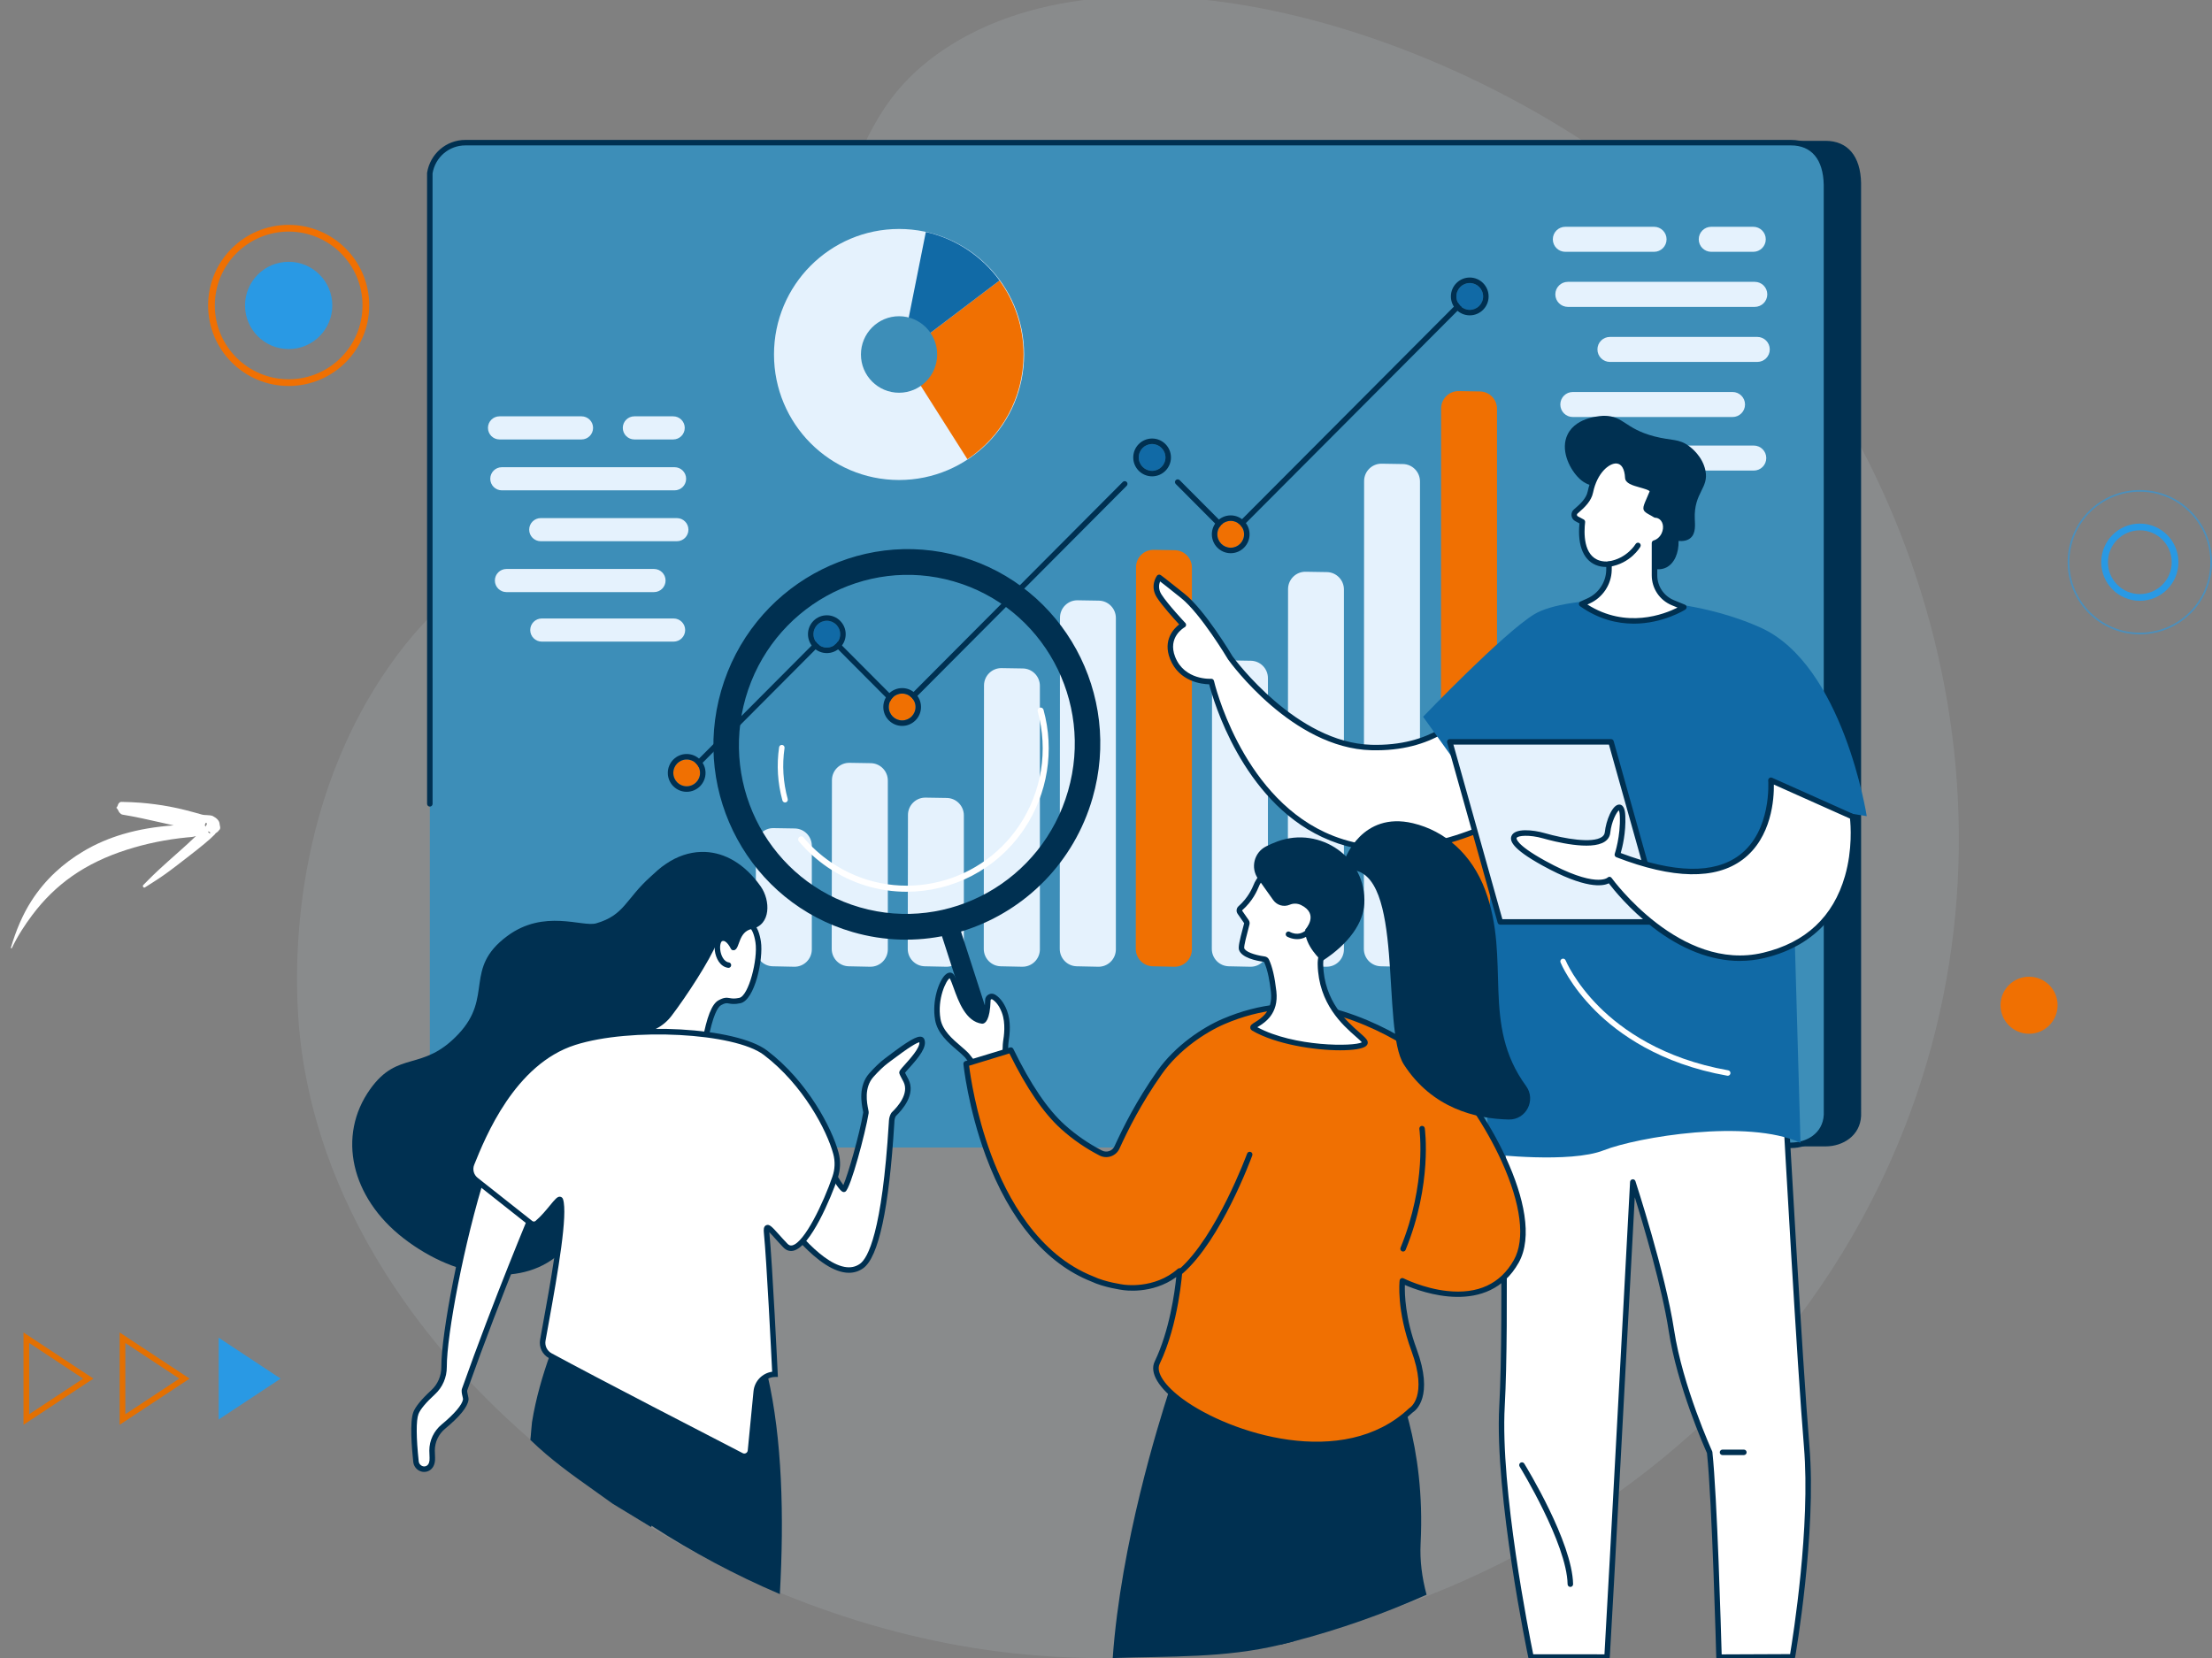 <svg xmlns="http://www.w3.org/2000/svg" width="659" height="494" viewBox="0 0 659 494" fill="none"><rect x="0" y="0" width="659" height="494" fill="#808080" stroke="none"/><g clip-path="url(#clip0_4130_2475)"><path d="M7 424.493V397L27.821 410.746L7 424.493ZM8.683 400.121V421.363L24.768 410.746L8.683 400.121Z" fill="#E37002"></path><path d="M83.606 410.746L65.149 398.556V422.928L83.606 410.746Z" fill="#2999E4"></path><path d="M35.654 424.493V397L56.475 410.746L35.654 424.493ZM37.336 400.121V421.363L53.421 410.746L37.336 400.121Z" fill="#E37002"></path><path d="M648 167.5C648 173.299 643.299 178 637.5 178C631.701 178 627 173.299 627 167.5C627 161.701 631.701 157 637.5 157C643.299 157 648 161.701 648 167.5Z" stroke="#2999E4" stroke-width="2"></path><path d="M658.75 167.5C658.75 179.236 649.236 188.75 637.5 188.75C625.764 188.75 616.25 179.236 616.25 167.5C616.25 155.764 625.764 146.25 637.5 146.25C649.236 146.25 658.75 155.764 658.75 167.5Z" stroke="#2999E4" stroke-opacity="0.6" stroke-width="0.5"></path><path d="M604.5 308C609.194 308 613 304.194 613 299.5C613 294.806 609.194 291 604.5 291C599.806 291 596 294.806 596 299.5C596 304.194 599.806 308 604.5 308Z" fill="#F07002"></path><path d="M109 91C109 103.703 98.703 114 86 114C73.297 114 63 103.703 63 91C63 78.297 73.297 68 86 68C98.703 68 109 78.297 109 91Z" stroke="#F07002" stroke-width="2"></path><path d="M86 104C93.18 104 99 98.18 99 91C99 83.82 93.18 78 86 78C78.82 78 73 83.82 73 91C73 98.18 78.82 104 86 104Z" fill="#2999E4"></path><path fill-rule="evenodd" clip-rule="evenodd" d="M3.329 282.534C3.26 282.491 3.226 282.391 3.253 282.319C4.8 277.093 6.78 272.446 9.346 268.441C13.471 262.011 18.855 257.179 24.924 253.581C28.583 251.412 32.528 249.738 36.656 248.518C41.483 247.087 46.573 246.284 51.752 245.915C50.563 245.647 49.374 245.378 48.181 245.115C44.262 244.242 40.368 243.337 36.506 242.715C36.352 242.651 36.197 242.646 36.061 242.536C35.214 241.861 35.515 241.782 34.863 240.866C34.776 240.86 34.694 240.766 34.684 240.667C34.674 240.567 34.739 240.49 34.827 240.496C35.335 239.684 35.002 239.547 35.743 239.008C35.872 238.912 36.046 238.948 36.205 238.915C38.095 238.958 39.983 239.015 41.9 239.17C44.758 239.409 47.635 239.78 50.523 240.317C53.741 240.916 56.957 241.779 60.136 242.69C61.007 242.949 62.655 242.755 63.4 243.138C64.489 243.7 65.373 244.495 65.43 245.515C65.459 246.064 65.833 246.7 65.385 247.238C65.069 247.439 65.104 247.766 64.379 248.158C64.215 248.245 64.115 248.481 63.941 248.661C62.646 250.028 59.675 252.455 56.332 255.033C53.743 257.032 50.993 259.204 48.582 260.883C46.092 262.612 44.008 263.838 43.169 264.397C43.023 264.515 42.794 264.463 42.658 264.262C42.524 264.071 42.538 263.814 42.684 263.696C43.411 262.971 45.114 261.187 47.358 259.101C50.749 255.948 55.293 252.117 58.394 249.076C58.124 249.169 57.844 249.254 57.55 249.313C57.009 249.423 56.432 249.423 55.878 249.482C49.62 250.09 43.514 251.329 37.695 253.197C31.857 255.069 26.336 257.609 21.355 261.125C16.983 264.213 13.06 268.018 9.598 272.647C7.38 275.614 5.287 278.798 3.515 282.496C3.477 282.56 3.403 282.58 3.329 282.534ZM61.651 245.448C61.688 245.308 61.469 245.197 61.423 245.146C61.324 245.19 61.133 245.266 61.181 245.36C61.264 245.588 60.953 245.601 61.023 245.778C61.098 245.959 61.144 246.135 61.184 246.306C61.422 246.006 61.591 245.721 61.651 245.448ZM62.608 248.169C62.589 247.821 62.297 247.73 61.904 247.741C62.216 248.122 62.624 248.566 62.608 248.169Z" fill="white"></path><path d="M565.349 341.05C540.165 401.262 492.508 445.631 436.808 470.646C423.261 476.731 409.242 481.67 394.949 485.414C393.593 485.773 392.238 486.113 390.883 486.447C373.353 490.747 355.459 493.255 337.565 493.876H337.559C321.666 494.431 305.778 493.494 290.165 491.01C269.471 487.713 248.854 481.622 229.139 473.19C214.589 466.974 200.534 459.479 187.297 450.892C183.237 448.259 179.249 445.518 175.356 442.681C165.606 435.593 156.406 427.884 147.903 419.649C141.139 413.104 134.81 406.218 128.995 399.035C126.063 395.416 123.263 391.719 120.606 387.951C112.486 376.468 105.679 364.333 100.455 351.703C96.013 340.966 92.711 329.865 90.723 318.495C90.132 315.139 89.66 311.765 89.308 308.367C88.275 298.484 83.725 245.038 115.626 198.961C141.987 160.874 167.314 165.293 208.368 123.975C260.157 71.849 245.332 39.184 280.767 15.053C335.29 -22.085 437.059 9.863 497.099 60.939C570.633 123.498 608.57 237.717 565.349 341.05Z" fill="#E5F2FD" fill-opacity="0.1"></path><path d="M543.86 341.556H148.972C142.351 341.556 137.306 335.584 138.37 328.995L138.359 51.049C139.204 45.808 143.693 41.958 148.961 41.958H543.849C550.47 41.958 554.299 46.534 554.452 54.518L554.462 332.464C554.184 338.316 549.129 341.556 543.86 341.556Z" fill="#003051"></path><path d="M533.552 341.894H138.664C132.043 341.894 126.999 335.9 128.062 329.301L128.051 51.627C128.897 46.37 133.385 42.509 138.653 42.509H533.541C540.162 42.509 543.991 47.101 544.144 55.102L544.155 332.775C543.876 338.643 538.821 341.894 533.552 341.894Z" fill="#3D8EB8"></path><path d="M533.552 342.052H524.826C524.373 342.052 524.008 341.686 524.008 341.234C524.008 340.781 524.373 340.416 524.826 340.416H533.552C538.074 340.416 543.064 337.814 543.342 332.093L543.326 55.069C543.178 47.499 539.704 43.321 533.541 43.321H138.648C133.778 43.321 129.671 46.828 128.864 51.671L128.875 239.503C128.875 239.955 128.509 240.321 128.057 240.321C127.604 240.321 127.239 239.955 127.239 239.503L127.228 51.606C127.228 51.562 127.228 51.518 127.239 51.475C128.149 45.803 132.949 41.685 138.648 41.685H533.536C540.631 41.685 544.793 46.561 544.956 55.058L544.973 332.137C544.662 338.66 538.99 342.057 533.552 342.057V342.052Z" fill="#003051"></path><path d="M267.845 143.013C288.421 143.013 305.1 126.269 305.1 105.615C305.1 84.962 288.421 68.218 267.845 68.218C247.269 68.218 230.589 84.962 230.589 105.615C230.589 126.269 247.269 143.013 267.845 143.013Z" fill="#E5F2FD"></path><path d="M268.499 105.763L288.21 136.828C298.278 130.141 304.926 118.672 304.937 105.648C304.942 97.391 302.281 89.755 297.77 83.565L268.499 105.768V105.763Z" fill="#F07002"></path><path d="M275.824 69.118L268.505 105.757L297.776 83.565C292.535 76.366 284.79 71.125 275.824 69.118Z" fill="#116AA6"></path><path d="M267.845 117.014C274.116 117.014 279.2 111.911 279.2 105.615C279.2 99.32 274.116 94.217 267.845 94.217C261.574 94.217 256.49 99.32 256.49 105.615C256.49 111.911 261.574 117.014 267.845 117.014Z" fill="#3D8EB8"></path><path d="M366.527 160.171C366.309 160.171 366.102 160.083 365.949 159.931L350.286 144.207C349.964 143.885 349.969 143.367 350.286 143.051C350.607 142.729 351.126 142.734 351.442 143.051L366.527 158.196L436.359 88.136C436.675 87.814 437.199 87.814 437.515 88.136C437.837 88.452 437.837 88.97 437.515 89.292L367.1 159.931C366.947 160.083 366.74 160.171 366.522 160.171H366.527Z" fill="#003051"></path><path d="M205.469 230.787C205.262 230.787 205.049 230.705 204.891 230.547C204.569 230.231 204.569 229.713 204.891 229.391L245.751 188.372C246.057 188.062 246.602 188.062 246.907 188.372L268.401 209.948L334.502 143.591C334.818 143.269 335.337 143.269 335.658 143.591C335.98 143.907 335.98 144.425 335.658 144.747L268.979 211.682C268.674 211.993 268.128 211.993 267.823 211.682L246.329 190.107L206.047 230.547C205.889 230.705 205.676 230.787 205.469 230.787Z" fill="#003051"></path><path d="M242.348 188.951C242.348 186.742 244.131 184.953 246.329 184.953C248.527 184.953 250.311 186.742 250.311 188.951C250.311 191.159 248.527 192.948 246.329 192.948C244.131 192.948 242.348 191.159 242.348 188.951Z" fill="#116AA6"></path><path d="M246.329 184.953C248.527 184.953 250.311 186.742 250.311 188.951C250.311 191.159 248.527 192.948 246.329 192.948C244.131 192.948 242.348 191.159 242.348 188.951C242.348 186.742 244.131 184.953 246.329 184.953ZM246.329 183.317C243.231 183.317 240.712 185.842 240.712 188.951C240.712 192.059 243.231 194.584 246.329 194.584C249.427 194.584 251.947 192.059 251.947 188.951C251.947 185.842 249.427 183.317 246.329 183.317Z" fill="#003051"></path><path d="M366.653 163.187C368.851 163.187 370.634 161.397 370.634 159.189C370.634 156.981 368.851 155.191 366.653 155.191C364.454 155.191 362.671 156.981 362.671 159.189C362.671 161.397 364.454 163.187 366.653 163.187Z" fill="#F07002"></path><path d="M366.653 155.191C368.851 155.191 370.634 156.98 370.634 159.189C370.634 161.398 368.851 163.187 366.653 163.187C364.455 163.187 362.671 161.398 362.671 159.189C362.671 156.98 364.455 155.191 366.653 155.191ZM366.653 153.555C363.555 153.555 361.035 156.08 361.035 159.189C361.035 162.298 363.555 164.823 366.653 164.823C369.75 164.823 372.27 162.298 372.27 159.189C372.27 156.08 369.75 153.555 366.653 153.555Z" fill="#003051"></path><path d="M437.869 92.319C440.068 92.319 441.851 90.529 441.851 88.321C441.851 86.113 440.068 84.323 437.869 84.323C435.671 84.323 433.888 86.113 433.888 88.321C433.888 90.529 435.671 92.319 437.869 92.319Z" fill="#116AA6"></path><path d="M437.869 84.323C440.067 84.323 441.851 86.112 441.851 88.321C441.851 90.53 440.067 92.319 437.869 92.319C435.672 92.319 433.888 90.53 433.888 88.321C433.888 86.112 435.672 84.323 437.869 84.323ZM437.869 82.687C434.772 82.687 432.252 85.212 432.252 88.321C432.252 91.43 434.772 93.955 437.869 93.955C440.967 93.955 443.487 91.43 443.487 88.321C443.487 85.212 440.967 82.687 437.869 82.687Z" fill="#003051"></path><path d="M264.791 210.646C264.791 208.437 266.574 206.648 268.772 206.648C270.97 206.648 272.753 208.437 272.753 210.646C272.753 212.855 270.97 214.644 268.772 214.644C266.574 214.644 264.791 212.855 264.791 210.646Z" fill="#F07002"></path><path d="M268.772 206.648C270.97 206.648 272.753 208.437 272.753 210.646C272.753 212.855 270.97 214.644 268.772 214.644C266.574 214.644 264.791 212.855 264.791 210.646C264.791 208.437 266.574 206.648 268.772 206.648ZM268.772 205.012C265.674 205.012 263.154 207.537 263.154 210.646C263.154 213.755 265.674 216.28 268.772 216.28C271.87 216.28 274.389 213.755 274.389 210.646C274.389 207.537 271.87 205.012 268.772 205.012Z" fill="#003051"></path><path d="M343.234 140.286C345.432 140.286 347.215 138.496 347.215 136.288C347.215 134.08 345.432 132.29 343.234 132.29C341.035 132.29 339.252 134.08 339.252 136.288C339.252 138.496 341.035 140.286 343.234 140.286Z" fill="#116AA6"></path><path d="M343.234 132.29C345.432 132.29 347.215 134.079 347.215 136.288C347.215 138.497 345.432 140.286 343.234 140.286C341.036 140.286 339.252 138.497 339.252 136.288C339.252 134.079 341.036 132.29 343.234 132.29ZM343.234 130.654C340.136 130.654 337.616 133.179 337.616 136.288C337.616 139.397 340.136 141.922 343.234 141.922C346.332 141.922 348.851 139.397 348.851 136.288C348.851 133.179 346.332 130.654 343.234 130.654Z" fill="#003051"></path><path d="M204.574 234.278C206.773 234.278 208.556 232.488 208.556 230.28C208.556 228.072 206.773 226.282 204.574 226.282C202.376 226.282 200.593 228.072 200.593 230.28C200.593 232.488 202.376 234.278 204.574 234.278Z" fill="#F07002"></path><path d="M204.574 226.282C206.772 226.282 208.556 228.071 208.556 230.28C208.556 232.489 206.772 234.278 204.574 234.278C202.376 234.278 200.593 232.489 200.593 230.28C200.593 228.071 202.376 226.282 204.574 226.282ZM204.574 224.646C201.477 224.646 198.957 227.171 198.957 230.28C198.957 233.389 201.477 235.914 204.574 235.914C207.672 235.914 210.192 233.389 210.192 230.28C210.192 227.171 207.672 224.646 204.574 224.646Z" fill="#003051"></path><path d="M236.589 288.031L230.197 287.895C227.388 287.835 225.141 285.528 225.146 282.708L225.206 251.899C225.212 249.009 227.573 246.685 230.453 246.729L236.785 246.833C239.599 246.882 241.857 249.183 241.857 252.008V282.855C241.857 285.757 239.479 288.091 236.589 288.031Z" fill="#E5F2FD"></path><path d="M259.233 288.031L252.836 287.895C250.027 287.835 247.786 285.528 247.786 282.708L247.851 232.445C247.851 229.555 250.218 227.226 253.098 227.275L259.43 227.379C262.244 227.428 264.502 229.729 264.502 232.554V282.85C264.502 285.751 262.124 288.086 259.233 288.026V288.031Z" fill="#E5F2FD"></path><path d="M281.883 288.031L275.486 287.895C272.677 287.835 270.43 285.528 270.435 282.708L270.501 242.813C270.501 239.923 272.868 237.594 275.748 237.643L282.079 237.746C284.894 237.796 287.152 240.097 287.152 242.922V282.855C287.152 285.757 284.774 288.091 281.883 288.031Z" fill="#E5F2FD"></path><path d="M304.533 288.031L298.136 287.895C295.327 287.835 293.085 285.533 293.085 282.714L293.156 204.232C293.156 201.342 295.518 199.013 298.403 199.057L304.729 199.16C307.544 199.209 309.802 201.511 309.802 204.336V282.85C309.802 285.751 307.424 288.086 304.533 288.026V288.031Z" fill="#E5F2FD"></path><path d="M327.178 288.031L320.775 287.895C317.966 287.835 315.724 285.533 315.724 282.714L315.795 184.026C315.795 181.135 318.157 178.801 321.042 178.85L327.369 178.954C330.183 179.003 332.441 181.299 332.441 184.129V282.855C332.441 285.757 330.063 288.091 327.172 288.031H327.178Z" fill="#E5F2FD"></path><path d="M349.828 288.031L343.425 287.895C340.616 287.835 338.374 285.533 338.374 282.714L338.445 169C338.445 166.11 340.807 163.776 343.692 163.825L350.018 163.928C352.833 163.977 355.091 166.273 355.091 169.104V282.855C355.091 285.757 352.713 288.097 349.822 288.031H349.828Z" fill="#F07002"></path><path d="M372.472 288.031L366.075 287.895C363.266 287.835 361.024 285.533 361.024 282.714L361.095 201.936C361.095 199.046 363.457 196.717 366.342 196.761L372.668 196.864C375.483 196.913 377.741 199.215 377.741 202.04V282.855C377.741 285.757 375.363 288.091 372.472 288.031Z" fill="#E5F2FD"></path><path d="M395.122 288.031L388.719 287.895C385.91 287.835 383.669 285.533 383.669 282.714L383.74 175.523C383.74 172.633 386.101 170.298 388.986 170.347L395.313 170.451C398.127 170.5 400.385 172.802 400.385 175.627V282.855C400.385 285.757 398.007 288.091 395.117 288.026L395.122 288.031Z" fill="#E5F2FD"></path><path d="M417.772 288.031L411.369 287.895C408.56 287.835 406.319 285.533 406.319 282.714L406.395 143.329C406.395 140.438 408.757 138.104 411.642 138.153L417.968 138.257C420.783 138.306 423.04 140.607 423.04 143.433V282.85C423.04 285.751 420.663 288.086 417.772 288.026V288.031Z" fill="#E5F2FD"></path><path d="M440.722 288.031L434.319 287.895C431.51 287.835 429.269 285.533 429.269 282.714L429.345 121.699C429.345 118.808 431.707 116.474 434.592 116.523L440.918 116.627C443.732 116.676 445.99 118.977 445.99 121.802V282.85C445.99 285.751 443.612 288.086 440.722 288.026V288.031Z" fill="#F07002"></path><path d="M492.785 67.569H466.339C464.284 67.569 462.619 69.234 462.619 71.289V71.305C462.619 73.359 464.284 75.025 466.339 75.025H492.785C494.839 75.025 496.504 73.359 496.504 71.305V71.289C496.504 69.234 494.839 67.569 492.785 67.569Z" fill="#E5F2FD"></path><path d="M522.339 67.569H509.812C507.757 67.569 506.092 69.234 506.092 71.289V71.305C506.092 73.359 507.757 75.025 509.812 75.025H522.339C524.393 75.025 526.059 73.359 526.059 71.305V71.289C526.059 69.234 524.393 67.569 522.339 67.569Z" fill="#E5F2FD"></path><path d="M522.792 83.974H467.086C465.032 83.974 463.366 85.64 463.366 87.694V87.71C463.366 89.765 465.032 91.43 467.086 91.43H522.792C524.846 91.43 526.511 89.765 526.511 87.71V87.694C526.511 85.64 524.846 83.974 522.792 83.974Z" fill="#E5F2FD"></path><path d="M523.534 100.38H479.63C477.576 100.38 475.91 102.045 475.91 104.099V104.116C475.91 106.17 477.576 107.835 479.63 107.835H523.534C525.588 107.835 527.253 106.17 527.253 104.116V104.099C527.253 102.045 525.588 100.38 523.534 100.38Z" fill="#E5F2FD"></path><path d="M516.16 116.79H468.569C466.515 116.79 464.85 118.456 464.85 120.51V120.526C464.85 122.581 466.515 124.246 468.569 124.246H516.16C518.214 124.246 519.879 122.581 519.879 120.526V120.51C519.879 118.456 518.214 116.79 516.16 116.79Z" fill="#E5F2FD"></path><path d="M522.486 132.748H479.968C477.914 132.748 476.248 134.414 476.248 136.468V136.484C476.248 138.539 477.914 140.204 479.968 140.204H522.486C524.541 140.204 526.206 138.539 526.206 136.484V136.468C526.206 134.414 524.541 132.748 522.486 132.748Z" fill="#E5F2FD"></path><path d="M173.242 130.932H148.819C146.916 130.932 145.373 129.389 145.373 127.485C145.373 125.582 146.916 124.039 148.819 124.039H173.242C175.145 124.039 176.689 125.582 176.689 127.485C176.689 129.389 175.145 130.932 173.242 130.932Z" fill="#E5F2FD"></path><path d="M200.555 130.932H188.993C187.089 130.932 185.546 129.389 185.546 127.485C185.546 125.582 187.089 124.039 188.993 124.039H200.555C202.458 124.039 204.002 125.582 204.002 127.485C204.002 129.389 202.458 130.932 200.555 130.932Z" fill="#E5F2FD"></path><path d="M200.964 146.094H149.507C147.603 146.094 146.06 144.551 146.06 142.647C146.06 140.744 147.603 139.2 149.507 139.2H200.964C202.867 139.2 204.411 140.744 204.411 142.647C204.411 144.551 202.867 146.094 200.964 146.094Z" fill="#E5F2FD"></path><path d="M201.651 161.256H161.102C159.198 161.256 157.655 159.712 157.655 157.809C157.655 155.906 159.198 154.362 161.102 154.362H201.651C203.555 154.362 205.098 155.906 205.098 157.809C205.098 159.712 203.555 161.256 201.651 161.256Z" fill="#E5F2FD"></path><path d="M194.839 176.412H150.881C148.978 176.412 147.434 174.869 147.434 172.965C147.434 171.062 148.978 169.518 150.881 169.518H194.839C196.743 169.518 198.286 171.062 198.286 172.965C198.286 174.869 196.743 176.412 194.839 176.412Z" fill="#E5F2FD"></path><path d="M200.68 191.165H161.412C159.509 191.165 157.966 189.621 157.966 187.718C157.966 185.815 159.509 184.271 161.412 184.271H200.68C202.584 184.271 204.127 185.815 204.127 187.718C204.127 189.621 202.584 191.165 200.68 191.165Z" fill="#E5F2FD"></path><path d="M531.883 329.186C531.883 329.186 536.061 404.82 538.248 430.928C540.435 457.036 533.999 493.637 533.999 493.637L512.124 493.735C512.124 493.735 510.886 446.886 509.342 432.717C509.342 432.717 500.545 413.508 497.944 396.372C495.337 379.242 486.458 352.18 486.458 352.18C486.458 352.18 479.472 483.1 478.779 493.713L456.124 493.691C456.124 493.691 446.001 445.654 447.49 418.859C448.979 392.064 447.343 325.488 447.343 325.488L531.889 329.192L531.883 329.186Z" fill="white"></path><path d="M512.124 494.548C511.682 494.548 511.317 494.193 511.306 493.751C511.295 493.282 510.062 447.061 508.541 432.93C507.788 431.25 499.618 412.827 497.131 396.492C495.179 383.659 489.621 365.007 487.031 356.701C485.798 379.782 480.202 484.382 479.592 493.762C479.564 494.193 479.204 494.526 478.773 494.526L456.118 494.504C455.731 494.504 455.398 494.231 455.316 493.855C455.213 493.375 445.189 445.408 446.667 418.81C448.139 392.353 446.536 326.165 446.519 325.499C446.519 325.27 446.601 325.052 446.765 324.894C446.928 324.736 447.152 324.648 447.376 324.659L531.922 328.363C532.341 328.379 532.68 328.717 532.701 329.137C532.745 329.895 536.906 405.055 539.066 430.857C541.237 456.774 534.872 493.408 534.807 493.773C534.736 494.16 534.398 494.449 534.005 494.449L512.129 494.548H512.124ZM486.453 351.356C486.802 351.356 487.118 351.58 487.227 351.918C487.314 352.191 496.155 379.242 498.746 396.247C501.303 413.067 509.991 432.183 510.084 432.373C510.122 432.455 510.144 432.537 510.155 432.624C511.579 445.648 512.746 486.65 512.92 492.911L533.307 492.824C534.158 487.719 539.426 454.773 537.43 430.999C535.385 406.555 531.54 337.88 531.103 329.977L448.172 326.339C448.357 334.296 449.677 394.044 448.297 418.902C446.923 443.603 455.589 487.049 456.778 492.873L477.999 492.89C478.91 478.061 485.564 353.418 485.629 352.136C485.651 351.743 485.945 351.422 486.338 351.367C486.376 351.367 486.409 351.362 486.447 351.362L486.453 351.356Z" fill="#003051"></path><path d="M519.536 433.53H513.171C512.718 433.53 512.353 433.164 512.353 432.712C512.353 432.259 512.718 431.893 513.171 431.893H519.536C519.988 431.893 520.354 432.259 520.354 432.712C520.354 433.164 519.988 433.53 519.536 433.53Z" fill="#003051"></path><path d="M467.838 472.808C467.391 472.808 467.031 472.454 467.02 472.007C466.797 459.921 452.862 437.156 452.72 436.927C452.486 436.54 452.606 436.038 452.988 435.804C453.375 435.569 453.877 435.684 454.111 436.071C454.695 437.02 468.422 459.446 468.657 471.979C468.662 472.432 468.307 472.803 467.855 472.814C467.855 472.814 467.844 472.814 467.838 472.814V472.808Z" fill="#003051"></path><path d="M440.749 208.23C439.233 208.11 431.794 223.348 408.511 222.71C385.229 222.072 366.549 196.019 366.549 196.019C366.549 196.019 358.51 182.461 352.407 177.557C346.304 172.654 345.35 172.011 345.35 172.011C345.35 172.011 343.436 174.558 345.35 177.557C347.264 180.557 352.544 186.169 352.544 186.169C352.544 186.169 346.724 189.365 349.348 196.019C352.364 203.671 360.872 203.054 360.872 203.054C360.872 203.054 378.133 279.479 449.475 243.162L440.749 208.225V208.23Z" fill="white"></path><path d="M414.096 253.775C406.864 253.775 400.118 252.314 393.884 249.39C370.007 238.183 361.461 208.623 360.234 203.883C358.041 203.834 351.267 203.114 348.584 196.324C346.381 190.739 349.653 187.325 351.3 186.044C349.817 184.435 346.206 180.437 344.657 178.005C342.465 174.569 344.603 171.645 344.69 171.525C344.952 171.176 345.443 171.095 345.803 171.34C345.841 171.367 346.855 172.06 352.914 176.93C358.968 181.795 366.685 194.666 367.231 195.577C367.929 196.537 386.254 221.292 408.533 221.903C426.618 222.405 434.843 213.231 438.349 209.315C439.549 207.979 440.095 207.368 440.809 207.423C441.158 207.45 441.453 207.701 441.54 208.039L450.266 242.977C450.359 243.348 450.184 243.729 449.846 243.904C436.915 250.487 424.96 253.786 414.096 253.786V253.775ZM360.872 202.236C361.253 202.236 361.586 202.498 361.668 202.874C361.744 203.207 369.451 236.116 394.588 247.912C409.558 254.937 427.703 253.192 448.521 242.731L440.253 209.637C440.035 209.872 439.795 210.139 439.566 210.395C435.906 214.48 427.311 224.035 408.484 223.523C385.065 222.879 366.653 197.568 365.878 196.488C365.862 196.466 365.851 196.45 365.84 196.428C365.758 196.292 357.801 182.94 351.889 178.19C348.268 175.283 346.473 173.882 345.612 173.227C345.279 174.056 345.001 175.501 346.032 177.116C347.881 180.017 353.078 185.553 353.133 185.607C353.307 185.793 353.383 186.044 353.345 186.295C353.307 186.545 353.154 186.764 352.931 186.884C352.724 186.998 347.782 189.834 350.106 195.713C352.871 202.727 360.735 202.242 360.812 202.236C360.833 202.236 360.85 202.236 360.872 202.236Z" fill="#003051"></path><path d="M556.142 243.162C556.142 243.162 549.156 198.064 524.472 186.971C499.787 175.878 466.393 177.416 457.182 182.957C447.976 188.498 423.973 213.553 423.973 213.553L445.183 243.162C445.183 243.162 440.335 322.871 444.169 343.912C444.169 343.912 467.762 346.666 477.77 342.723C487.778 338.779 520.681 333.26 536.41 340.487L533.552 239.573L556.142 243.162Z" fill="#116AA6"></path><path d="M514.725 320.509C514.676 320.509 514.633 320.509 514.584 320.498C494.573 316.959 482.144 307.998 475.245 301.104C467.746 293.605 465.03 287.022 464.915 286.744C464.746 286.324 464.948 285.85 465.368 285.681C465.788 285.511 466.262 285.713 466.431 286.133C466.459 286.199 469.169 292.738 476.461 300.008C483.191 306.711 495.315 315.431 514.862 318.889C515.309 318.966 515.604 319.391 515.527 319.838C515.456 320.236 515.113 320.514 514.72 320.514L514.725 320.509Z" fill="white"></path><path d="M446.967 274.686H495.004L479.957 221.03H431.925L446.967 274.686Z" fill="#E5F2FD"></path><path d="M494.999 275.504H446.967C446.601 275.504 446.279 275.258 446.181 274.904L431.134 221.248C431.063 221.003 431.118 220.736 431.27 220.534C431.423 220.332 431.668 220.212 431.925 220.212H479.957C480.322 220.212 480.644 220.458 480.742 220.812L495.79 274.467C495.861 274.713 495.806 274.98 495.653 275.182C495.501 275.384 495.255 275.504 494.999 275.504ZM447.588 273.867H493.924L479.335 221.848H432.999L447.588 273.867Z" fill="#003051"></path><path d="M551.905 243.337L527.597 232.467C527.597 232.467 531.022 273.655 481.839 254.637C481.839 254.637 483.655 249.347 483.398 243.162C483.142 236.977 479.444 242.96 478.926 247.989C478.408 253.012 466.862 250.972 459.919 248.992C452.982 247.013 443.874 248.311 459.919 257.162C475.97 266.014 479.483 262.065 479.483 262.065C479.483 262.065 499.978 290.742 525.475 284.65C556.84 277.156 551.91 243.337 551.91 243.337H551.905Z" fill="white"></path><path d="M518.363 286.302C509.85 286.302 501.009 282.91 492.419 276.289C485.444 270.911 480.748 265.087 479.292 263.178C477.486 264.067 472.305 264.929 459.527 257.877C450.141 252.701 449.77 250.361 450.31 249.058C451.302 246.658 456.734 247.231 460.149 248.207C466.246 249.947 474.372 251.299 477.197 249.385C477.754 249.009 478.048 248.534 478.114 247.902C478.452 244.596 480.333 239.661 482.439 239.71C484.075 239.759 484.184 242.295 484.217 243.129C484.424 248.092 483.344 252.445 482.848 254.152C498.795 260.189 510.679 260.413 518.178 254.806C527.897 247.542 526.795 232.685 526.784 232.538C526.762 232.249 526.893 231.971 527.128 231.802C527.362 231.633 527.673 231.605 527.935 231.72L552.243 242.584C552.499 242.699 552.679 242.933 552.717 243.211C552.766 243.566 553.944 251.948 551.239 261.4C548.725 270.181 542.251 281.476 525.666 285.435C523.266 286.008 520.828 286.291 518.363 286.291V286.302ZM479.488 261.236C479.488 261.236 479.521 261.236 479.537 261.236C479.788 261.247 480.001 261.389 480.148 261.591C480.35 261.874 500.622 289.749 525.284 283.853C537.964 280.827 546.162 273.137 549.652 261.007C551.932 253.077 551.348 245.731 551.152 243.893L528.469 233.754C528.535 237.763 527.924 249.554 519.165 256.11C511.071 262.163 498.413 261.929 481.544 255.401C481.135 255.242 480.922 254.79 481.064 254.375C481.081 254.326 482.826 249.145 482.58 243.2C482.537 242.137 482.389 241.646 482.297 241.433C481.582 241.99 480.072 244.842 479.739 248.076C479.624 249.194 479.079 250.094 478.114 250.743C473.974 253.546 462.968 250.716 459.696 249.783C455.655 248.627 452.131 248.927 451.821 249.685C451.815 249.701 451.226 251.436 460.318 256.448C475.272 264.694 478.861 261.531 478.899 261.498C479.052 261.324 479.264 261.236 479.493 261.236H479.488Z" fill="#003051"></path><path d="M487.02 166.421C489.12 168.346 493.226 170.691 496.439 169.071C498.833 167.866 500.169 164.746 500.082 161.169C501.189 161.261 502.64 161.179 503.676 160.263C505.274 158.856 504.974 156.26 504.909 154.553C504.619 146.683 509.19 145.478 508.072 140.138C507.194 135.939 503.894 133.441 503.278 132.972C500.164 130.611 498.058 131.374 492.823 130.005C484.02 127.698 483.737 123.902 477.934 123.886C477.596 123.886 469.704 123.973 467.026 129.427C464.844 133.861 467.391 139.255 470.026 142.085C473.434 145.756 475.878 143.94 479.303 147.016C485.307 152.415 480.775 160.705 487.014 166.415L487.02 166.421Z" fill="#003051"></path><path d="M469.448 152.377L469.797 152.077C471.536 150.577 473.353 148.832 473.816 146.579C475.785 137.002 484.555 133.523 484.958 142.32C485.062 144.54 493.166 144.425 492.207 146.754C489.698 152.83 489.643 151.193 493.183 153.43C493.586 153.446 493.979 153.533 494.355 153.708C496.172 154.553 496.815 157.018 495.79 159.211C495.168 160.541 494.077 161.458 492.91 161.79V171.384C492.91 174.983 495.086 178.223 498.413 179.581L501.653 180.906C501.653 180.906 486.545 190.767 471.209 179.941L473.254 179.025C476.859 177.41 479.226 173.876 479.346 169.927L479.363 168.051C478.332 168.144 477.334 168.073 476.412 167.806C472.12 166.557 470.696 161.616 471.427 155.469L469.682 154.531C468.869 154.095 468.744 152.977 469.442 152.371L469.448 152.377Z" fill="white"></path><path d="M486.709 185.809C481.85 185.809 476.292 184.544 470.735 180.617C470.495 180.448 470.364 180.164 470.391 179.87C470.418 179.575 470.604 179.325 470.871 179.205L472.916 178.288C476.21 176.81 478.414 173.522 478.528 169.911L478.539 168.919H478.523C477.694 168.919 476.908 168.815 476.183 168.602C471.913 167.359 469.878 162.761 470.555 155.944L469.295 155.267C468.673 154.935 468.259 154.319 468.182 153.62C468.106 152.922 468.379 152.23 468.908 151.772L469.257 151.472C470.855 150.097 472.594 148.456 473.009 146.427C474.34 139.953 478.572 136.206 481.762 136.468C482.891 136.555 485.542 137.302 485.771 142.293C485.793 142.762 488.007 143.383 488.951 143.651C490.805 144.169 492.408 144.622 492.937 145.696C493.145 146.127 493.156 146.607 492.959 147.076C492.594 147.959 492.277 148.685 492.021 149.279C491.601 150.25 491.236 151.09 491.23 151.363C491.339 151.466 491.694 151.657 492.016 151.826C492.403 152.033 492.872 152.284 493.445 152.639C493.892 152.682 494.312 152.797 494.704 152.977C496.924 154.013 497.748 156.969 496.537 159.565C495.932 160.863 494.928 161.856 493.734 162.374V171.395C493.734 174.672 495.697 177.596 498.729 178.834L501.969 180.159C502.253 180.273 502.443 180.535 502.476 180.841C502.503 181.146 502.362 181.435 502.111 181.604C502.013 181.67 495.506 185.809 486.72 185.815L486.709 185.809ZM472.889 180.088C484.506 187.462 495.844 183 499.766 181.026L498.102 180.344C494.448 178.85 492.087 175.338 492.087 171.389V161.796C492.087 161.43 492.327 161.109 492.681 161.01C493.668 160.727 494.552 159.931 495.043 158.872C495.872 157.089 495.408 155.109 494.001 154.455C493.739 154.335 493.45 154.264 493.139 154.253C492.997 154.248 492.856 154.204 492.736 154.128C492.13 153.746 491.634 153.479 491.236 153.266C489.016 152.082 489.332 151.346 490.516 148.625C490.772 148.036 491.083 147.321 491.443 146.449C491.459 146.41 491.459 146.389 491.459 146.389C491.296 146.001 489.48 145.494 488.509 145.221C486.398 144.627 484.211 144.016 484.135 142.364C484.015 139.762 483.104 138.208 481.631 138.093C479.472 137.919 475.823 140.837 474.607 146.754C474.089 149.285 472.12 151.155 470.32 152.71L469.977 153.01C469.797 153.162 469.797 153.364 469.807 153.446C469.818 153.522 469.857 153.719 470.069 153.833L471.814 154.771C472.109 154.929 472.278 155.257 472.24 155.589C471.891 158.545 471.613 165.581 476.641 167.042C477.432 167.271 478.321 167.348 479.292 167.261C479.521 167.239 479.75 167.321 479.919 167.473C480.088 167.631 480.186 167.85 480.181 168.084L480.164 169.96C480.033 174.209 477.448 178.065 473.587 179.799L472.889 180.115V180.088Z" fill="#003051"></path><path d="M479.363 168.875C478.965 168.875 478.615 168.586 478.555 168.182C478.485 167.735 478.795 167.321 479.237 167.25C484.707 166.41 487.254 162.134 487.276 162.09C487.505 161.703 488.002 161.567 488.394 161.79C488.787 162.014 488.918 162.516 488.694 162.903C488.58 163.105 485.755 167.899 479.483 168.864C479.439 168.869 479.401 168.875 479.357 168.875H479.363Z" fill="#003051"></path><path d="M425 475.13C412.196 480.857 398.946 485.504 385.436 489.028C384.155 489.365 382.874 489.685 381.593 490C381.209 488.882 381 488.269 381 488.269L389.877 431.385L392.168 416.695V416.678L393.884 416.312C398.325 415.357 402.523 413.789 406.62 411.907C409.352 410.648 411.631 408.58 413.161 406C413.161 406 416.874 412.39 419.825 423.927C422.139 432.947 423.984 445.114 423.228 459.833C422.969 464.913 423.629 469.999 425 475.13Z" fill="#003051"></path><path d="M407.656 429.8C406.768 440.528 403.866 454.469 395.73 466.871C390.859 474.291 387.555 481.812 385.376 489.041C384.092 489.378 382.808 489.698 381.523 490.013C364.912 494.057 348.456 493.416 331.5 494C333.961 459.597 345.235 423.992 348.143 414.853C348.562 413.545 348.799 412.837 348.799 412.837C348.799 412.837 371.142 419.97 392.126 416.746C397.461 415.932 402.711 414.443 407.481 412C407.481 412 408.522 419.381 407.656 429.8Z" fill="#003051"></path><path d="M270.114 265.693C261.984 265.693 253.77 263.326 246.538 258.386C243.349 256.207 240.472 253.61 238.001 250.674C237.678 250.293 237.726 249.718 238.103 249.397C238.48 249.07 239.048 249.119 239.365 249.5C241.734 252.315 244.486 254.797 247.543 256.885C266.034 269.519 291.231 264.567 303.716 245.856C310.356 235.898 312.342 223.543 309.153 211.957C309.022 211.472 309.303 210.976 309.775 210.837C310.254 210.704 310.751 210.988 310.882 211.466C314.208 223.567 312.138 236.467 305.199 246.867C297.045 259.089 283.693 265.687 270.114 265.687V265.693Z" fill="white"></path><path d="M233.889 239.088C233.529 239.088 233.202 238.848 233.098 238.488C231.664 233.285 231.337 227.951 232.111 222.634C232.177 222.187 232.597 221.881 233.038 221.941C233.486 222.007 233.796 222.421 233.731 222.868C232.984 227.962 233.306 233.067 234.675 238.052C234.795 238.488 234.538 238.935 234.102 239.055C234.031 239.077 233.955 239.083 233.884 239.083L233.889 239.088Z" fill="white"></path><path d="M293.604 309.301C292.098 309.863 290.429 309.089 289.879 307.567L280.476 278.46L285.935 276.431L295.338 305.538C295.889 307.054 295.109 308.74 293.604 309.301Z" fill="#003051"></path><path d="M286.291 165.853C255.736 157.028 223.755 174.907 214.853 205.79C205.951 236.679 223.503 268.877 254.052 277.708C263.475 280.434 273.037 280.614 282.01 278.657C284.103 278.206 286.165 277.63 288.185 276.946C305.593 271.062 319.974 256.911 325.489 237.771C334.391 206.882 316.839 174.685 286.291 165.853ZM318.194 235.664C310.467 262.483 282.7 278.002 256.18 270.335C229.654 262.669 214.416 234.716 222.143 207.897C229.876 181.085 257.642 165.559 284.163 173.226C310.689 180.892 325.927 208.846 318.194 235.664Z" fill="#003051"></path><path d="M291.962 318.491C291.111 318.736 288.657 315.121 288.068 314.477C285.761 311.941 280.247 308.794 279.38 303.717C278.256 297.123 281.48 290.3 283.127 290.611C284.774 290.922 286.186 303.384 292.655 304.196C292.655 304.196 294.127 304.104 294.307 298.001C294.334 297.145 295.283 296.605 296.014 297.041C297.029 297.641 298.288 298.879 299.243 301.42C300.459 304.665 299.985 308.298 299.641 310.474C299.412 311.914 299.696 316.288 298.567 316.609L291.957 318.502L291.962 318.491Z" fill="white"></path><path d="M291.858 319.325C290.931 319.325 289.917 318.213 288.079 315.808C287.817 315.47 287.572 315.148 287.463 315.022C286.884 314.39 286.05 313.675 285.172 312.923C282.538 310.676 279.265 307.872 278.578 303.847C277.596 298.099 279.723 292.302 281.567 290.485C282.276 289.787 282.887 289.727 283.279 289.798C284.288 289.989 284.774 291.336 285.657 293.79C286.934 297.33 288.842 302.637 292.486 303.335C292.72 303.04 293.375 301.879 293.489 297.968C293.511 297.265 293.893 296.643 294.514 296.305C295.125 295.967 295.845 295.977 296.434 296.326C297.476 296.948 298.943 298.279 300.012 301.12C301.217 304.338 300.885 307.872 300.454 310.588C300.399 310.948 300.372 311.586 300.35 312.263C300.263 314.695 300.176 316.986 298.801 317.384L292.191 319.276C292.082 319.309 291.973 319.325 291.864 319.325H291.858ZM282.925 291.462C281.867 292.078 279.173 297.603 280.187 303.575C280.776 307.016 283.798 309.601 286.23 311.679C287.152 312.47 288.024 313.212 288.673 313.926C288.831 314.101 289.061 314.401 289.377 314.815C289.917 315.519 291.302 317.329 291.891 317.662L298.261 315.84C298.594 315.361 298.676 313.244 298.708 312.208C298.736 311.45 298.758 310.796 298.834 310.338C299.09 308.718 299.685 304.927 298.474 301.699C297.574 299.304 296.412 298.224 295.594 297.739C295.474 297.668 295.354 297.712 295.3 297.739C295.251 297.766 295.125 297.854 295.12 298.017C294.945 303.978 293.527 304.955 292.698 305.004H292.622H292.546C287.73 304.398 285.554 298.35 284.108 294.347C283.71 293.245 283.23 291.903 282.914 291.456L282.925 291.462Z" fill="#003051"></path><path d="M287.823 316.937L301.146 312.868C305.76 322.32 310.827 330.5 316.69 335.774C320.137 338.878 323.911 341.457 327.908 343.519C329.708 344.446 331.912 343.715 332.757 341.872C335.086 336.805 338.92 328.832 345.459 319.544C350.368 312.568 358.183 307.054 364.564 304.316C374.479 300.068 385.829 298.383 396.398 301.115C416.796 306.383 430.234 319.195 430.234 319.195C440.956 328.783 459.941 361.184 451.706 375.817C441.611 393.76 417.777 381.598 417.777 381.598C417.777 381.598 416.801 390.09 421.241 402.154C426.635 416.808 420.341 420.173 420.341 420.173C393.715 445.321 339.383 417.135 344.734 406.009C350.46 394.104 351.409 378.653 351.409 378.653C344.052 385.159 334.6 383.545 334.6 383.545C334.6 383.545 329.119 382.825 325.411 381.047C293.015 368.247 287.823 316.931 287.823 316.931V316.937Z" fill="#F07002"></path><path d="M392.259 431.141C376.301 431.141 360.092 424.487 351.496 418.204C345.132 413.558 342.399 408.982 344.003 405.655C348.431 396.443 349.975 384.947 350.433 380.491C343.174 385.759 334.84 384.417 334.464 384.352C334.268 384.325 328.868 383.599 325.089 381.8C311.634 376.471 300.781 363.567 293.707 344.479C288.384 330.119 287.026 317.149 287.015 317.018C286.977 316.631 287.217 316.266 287.588 316.151L300.912 312.083C301.294 311.968 301.708 312.143 301.888 312.508C307.069 323.121 312.092 330.528 317.241 335.164C320.562 338.152 324.282 340.721 328.29 342.788C328.972 343.137 329.741 343.197 330.455 342.952C331.159 342.712 331.715 342.205 332.026 341.528C334.677 335.758 338.522 327.992 344.799 319.069C350.128 311.499 358.341 306.094 364.253 303.564C375.15 298.895 386.641 297.745 396.616 300.324C416.987 305.587 430.676 318.475 430.812 318.606C441.169 327.866 461.054 360.9 452.437 376.22C443.351 392.369 423.466 384.99 418.541 382.847C418.459 385.53 418.639 392.675 422.026 401.875C427.278 416.143 421.753 420.271 420.853 420.833C412.858 428.343 402.616 431.141 392.27 431.146L392.259 431.141ZM351.415 377.84C351.535 377.84 351.66 377.867 351.775 377.922C352.069 378.069 352.255 378.375 352.233 378.707C352.222 378.865 351.207 394.453 345.481 406.369C344.292 408.84 346.97 412.87 352.467 416.89C366.266 426.969 400.172 438.111 419.79 419.584C419.844 419.535 419.904 419.491 419.964 419.459C420.014 419.431 425.516 416.126 420.483 402.443C416.027 390.335 416.932 381.865 416.976 381.511C417.008 381.243 417.167 381.009 417.401 380.883C417.636 380.758 417.919 380.752 418.159 380.878C418.219 380.905 424.104 383.872 431.096 384.636C440.297 385.639 446.994 382.541 451.002 375.424C454.471 369.256 453.173 358.795 447.343 345.962C442.669 335.676 435.41 324.927 429.694 319.816C429.541 319.675 416.141 307.071 396.202 301.917C386.576 299.43 375.455 300.553 364.891 305.08C359.186 307.523 351.262 312.732 346.13 320.024C339.929 328.837 336.122 336.516 333.504 342.226C333.008 343.312 332.108 344.124 330.984 344.511C329.845 344.904 328.618 344.817 327.538 344.255C323.404 342.123 319.575 339.478 316.144 336.391C310.941 331.706 305.891 324.332 300.721 313.861L288.717 317.526C289.066 320.334 290.675 331.619 295.251 343.95C300.072 356.946 309.273 373.799 325.716 380.294C325.732 380.3 325.749 380.311 325.771 380.316C329.316 382.012 334.66 382.732 334.715 382.738C334.835 382.76 343.916 384.199 350.875 378.047C351.027 377.911 351.218 377.84 351.415 377.84Z" fill="#003051"></path><path d="M418.007 372.888C417.903 372.888 417.799 372.866 417.696 372.828C417.276 372.659 417.079 372.179 417.248 371.759C425.135 352.501 422.882 336.543 422.855 336.385C422.79 335.938 423.095 335.524 423.542 335.458C423.984 335.393 424.404 335.698 424.469 336.145C424.491 336.309 426.809 352.709 418.759 372.381C418.628 372.697 418.323 372.888 418.001 372.888H418.007Z" fill="#003051"></path><path d="M351.818 379.607C351.589 379.607 351.366 379.514 351.202 379.329C350.907 378.991 350.94 378.473 351.278 378.173C362.404 368.459 371.452 343.944 371.545 343.693C371.698 343.268 372.167 343.05 372.592 343.208C373.017 343.361 373.236 343.835 373.077 344.255C372.701 345.28 363.795 369.414 352.353 379.405C352.2 379.542 352.004 379.607 351.813 379.607H351.818Z" fill="#003051"></path><path d="M387.203 254.381C383.031 254.168 379.066 256.208 376.77 259.693C375.706 261.307 374.741 262.818 374.534 263.243C374.07 264.22 372.99 267.536 369.533 270.595C369.189 270.895 369.118 271.402 369.38 271.773L371.327 274.576C371.463 274.767 371.507 275.007 371.452 275.236C371.125 276.654 369.582 281.781 369.898 282.741C370.569 284.77 375.292 285.577 376.693 285.773C376.955 285.811 377.184 285.97 377.299 286.21C377.708 287.06 378.782 289.487 379.442 295.432C380.446 304.491 371.818 305.407 373.508 306.383C385.316 313.195 407.775 313.054 406.619 310.43C405.67 308.271 393.693 302.151 393.377 287.333C393.18 278.089 406.112 278.056 397.8 260.015C395.869 255.821 391.25 254.583 387.198 254.375L387.203 254.381Z" fill="white"></path><path d="M399.262 312.923C391.561 312.923 380.113 311.139 373.105 307.098C372.565 306.787 372.478 306.362 372.478 306.138C372.467 305.44 373.045 305.085 373.923 304.54C375.788 303.384 379.268 301.23 378.635 295.53C378.33 292.76 377.719 288.953 376.568 286.575C374.13 286.248 369.892 285.326 369.129 283.008C368.856 282.179 369.287 280.248 370.291 276.485C370.454 275.885 370.585 275.378 370.661 275.062L368.709 272.248C368.218 271.539 368.338 270.568 368.993 269.99C371.861 267.448 373.017 264.727 373.568 263.423C373.661 263.211 373.732 263.036 373.797 262.9C373.917 262.638 374.294 261.978 376.088 259.246C378.542 255.515 382.813 253.334 387.247 253.563C392.935 253.852 396.845 255.968 398.553 259.676C404.034 271.577 400.505 276.087 397.391 280.069C395.646 282.305 394.135 284.23 394.2 287.317C394.435 298.344 401.312 304.376 405.01 307.621C406.259 308.718 407.082 309.438 407.377 310.103C407.611 310.637 407.475 311.21 407.006 311.63C406.068 312.47 403.139 312.923 399.267 312.923H399.262ZM374.588 306.051C385.512 311.93 403.346 311.859 405.73 310.545C405.408 310.147 404.655 309.492 403.93 308.849C400.047 305.44 392.815 299.097 392.564 287.349C392.488 283.679 394.326 281.328 396.104 279.06C399.065 275.269 402.13 271.353 397.064 260.358C395.607 257.195 392.275 255.455 387.159 255.193C383.309 254.997 379.589 256.89 377.451 260.14C375.761 262.709 375.363 263.407 375.275 263.592C375.221 263.712 375.155 263.871 375.074 264.056C374.474 265.474 373.225 268.424 370.078 271.211C370.051 271.239 370.029 271.282 370.051 271.31L371.998 274.113C372.265 274.495 372.358 274.975 372.248 275.427C372.172 275.754 372.03 276.278 371.867 276.905C371.474 278.383 370.547 281.836 370.683 282.512C371.016 283.51 373.481 284.503 376.808 284.972C377.342 285.048 377.806 285.381 378.035 285.866C379.039 287.944 379.786 291.134 380.255 295.35C381.002 302.08 376.797 304.682 374.779 305.931C374.714 305.969 374.648 306.013 374.583 306.051H374.588Z" fill="#003051"></path><path d="M379.322 268.174L374.801 261.814C372.483 258.553 373.612 254.004 377.173 252.183C378.161 251.681 379.317 251.158 380.604 250.688C393.388 246.009 407.197 255.684 406.455 269.275C406.15 274.838 402.07 281.083 393.84 286.373C393.84 286.373 388.528 281.683 388.867 276.949C388.867 276.949 393.164 272.389 387.618 269.652C386.554 269.128 385.311 269.095 384.225 269.559C382.469 270.306 380.429 269.728 379.322 268.174Z" fill="#003051"></path><path d="M386.45 279.812C384.749 279.812 383.462 279.06 383.434 279.049C383.047 278.814 382.922 278.312 383.156 277.925C383.391 277.538 383.892 277.412 384.274 277.642C384.645 277.86 387.917 279.616 390.388 275.515C390.623 275.127 391.124 275.002 391.512 275.236C391.899 275.471 392.024 275.973 391.79 276.36C390.132 279.114 388.092 279.812 386.445 279.812H386.45Z" fill="#003051"></path><path d="M400.669 256.011C400.669 256.011 405.703 241.662 420.93 245.267C430.436 247.52 438.464 254.441 442.484 265.229C450.261 286.106 441.104 305.053 454.64 323.558C457.694 327.735 454.684 333.658 449.508 333.549C439.724 333.342 426.684 330.244 418.241 317.166C411.32 306.449 418.677 259.36 402.147 259.153L400.669 256.011Z" fill="#003051"></path><path fill-rule="evenodd" clip-rule="evenodd" d="M194.092 454.567C194.061 454.712 194.031 454.857 194 455L182.5 448C180.582 446.605 178.713 445.279 176.884 443.981C170.224 439.253 164.094 434.901 158 429C158.068 428.561 158.167 427.356 158.262 426.2C158.351 425.118 158.436 424.078 158.489 423.751C159.635 416.568 161.74 409.544 163.779 403.822C166.577 395.996 169.266 390.613 169.266 390.613L204.662 393.558C204.662 393.558 205.163 392.277 204.024 399.727L226.385 401.374C227.257 404.101 228.026 406.953 228.708 409.909C233.027 428.698 233.633 451.767 232.335 474.946C219.044 469.269 206.205 462.424 194.114 454.582L194.092 454.567Z" fill="#003051"></path><path d="M223.521 275.656C224.972 276.147 225.643 279.136 225.872 280.647C226.63 285.637 224.023 297.335 220.407 298.099C216.846 298.852 217.146 297.243 214.435 298.754C212.27 299.959 210.895 305.642 210.012 310.419C209.794 311.592 215.935 313.517 216.044 313.806C216.295 314.461 213.677 318 201.678 316.484C190.313 315.055 185.622 307.851 185.579 307.311C185.573 307.234 185.835 307.169 186.238 307.114C188.96 306.754 191.447 305.375 193.241 303.291L194.425 301.917C197.904 297.87 200.909 293.431 203.244 288.637C206.516 281.917 213.224 272.155 223.521 275.651V275.656Z" fill="white"></path><path d="M207.111 317.684C205.534 317.684 203.702 317.575 201.58 317.302C190.067 315.851 184.859 308.505 184.766 307.382C184.695 306.498 185.704 306.367 186.135 306.307C188.638 305.974 190.94 304.72 192.625 302.762L193.809 301.388C197.359 297.259 200.288 292.847 202.513 288.282C205.736 281.672 212.783 271.141 223.788 274.882C225.665 275.52 226.412 278.694 226.69 280.527C227.481 285.73 224.874 297.995 220.587 298.901C218.815 299.277 217.86 299.108 217.162 298.983C216.453 298.857 216.066 298.786 214.839 299.468C213.852 300.019 212.363 302.364 210.852 310.392C211.381 310.965 213.928 311.99 214.91 312.388C216.382 312.983 216.649 313.092 216.813 313.512C216.977 313.948 216.846 314.477 216.437 314.995C215.869 315.715 213.715 317.673 207.111 317.673V317.684ZM186.828 307.861C188.267 309.83 192.985 314.575 201.782 315.682C210.53 316.784 214.037 315.11 214.986 314.193C214.768 314.101 214.522 314.003 214.299 313.915C210.961 312.568 208.954 311.652 209.21 310.278C210.579 302.915 212.068 299.141 214.042 298.044C215.657 297.15 216.437 297.199 217.446 297.379C218.067 297.488 218.776 297.614 220.243 297.308C223.03 296.719 225.834 285.822 225.07 280.778C224.721 278.465 223.974 276.682 223.265 276.436C213.442 273.098 206.969 282.877 203.985 289.007C201.7 293.698 198.69 298.224 195.052 302.462L193.869 303.837C192.031 305.969 189.549 307.387 186.838 307.861H186.828Z" fill="#003051"></path><path d="M217.026 288.358C216.987 288.358 216.949 288.358 216.911 288.353C214.544 288.031 213.219 285.511 212.952 283.166C212.706 281.012 213.344 279.327 214.571 278.863C216.775 278.034 218.525 280.428 219.218 281.972C219.404 282.386 219.218 282.866 218.804 283.052C218.389 283.237 217.909 283.052 217.724 282.643C217.713 282.615 216.426 279.916 215.15 280.396C214.8 280.527 214.408 281.497 214.577 282.986C214.762 284.65 215.646 286.537 217.129 286.739C217.576 286.799 217.893 287.213 217.827 287.66C217.773 288.069 217.418 288.369 217.02 288.369L217.026 288.358Z" fill="#003051"></path><path d="M226.663 264.149C226.641 264.116 226.614 264.078 226.592 264.045C221.776 257.26 215.902 254.086 210.116 253.83C210.001 253.824 209.881 253.83 209.767 253.824C209.472 253.819 209.183 253.819 208.889 253.824C208.872 253.824 208.856 253.824 208.839 253.824C205.234 253.928 201.7 255.155 198.499 257.326C196.503 258.618 195.172 259.993 193.912 261.116C186.364 267.852 186.08 272.673 177.594 275.105C173.482 276.284 162.089 270.721 151.083 278.912C137.994 288.653 147.134 296.921 136.532 308.134C125.777 319.511 118.676 312.754 110.293 324.49C100.345 338.42 104.583 356.805 120.187 368.901C136.592 381.62 156.482 383.649 167.472 372.812C181.243 359.232 176.013 309.307 176.013 309.307C179.236 308.603 185.3 308.205 189.92 307.987C193.923 307.801 197.632 305.86 200.059 302.669C204.4 296.976 211.485 286.177 213.661 280.701C213.873 280.172 214.85 278.28 216.246 279.152C217.157 279.725 217.991 283.27 218.929 282.97C220.402 282.506 219.987 277.614 223.968 276.774C229.717 275.564 229.553 268.305 226.657 264.138L226.663 264.149Z" fill="#003051"></path><path d="M258.001 331.493C256.779 338.883 252.192 354.579 251.385 354.328C250.343 354.001 246.4 346.589 246.4 346.589L231.178 359.81C231.178 359.81 247.093 383.938 256.654 377.218C263.509 372.403 265.287 339.788 265.647 333.975C265.691 333.282 265.876 332.6 266.241 332.006C266.307 331.897 272.323 326.699 269.901 321.932C269.677 321.491 268.854 320.062 268.734 319.593C268.57 318.944 275.791 312.808 274.597 309.939C273.931 308.336 265.958 314.668 264.076 316.059C262.729 317.057 261.098 318.627 259.604 320.313C255.814 324.583 258.093 330.899 257.995 331.499L258.001 331.493Z" fill="white"></path><path d="M252.901 379.215C252.361 379.215 251.811 379.16 251.243 379.051C241.803 377.262 230.949 360.949 230.491 360.251L230.099 359.651L246.635 345.291L247.115 346.197C248.538 348.869 250.322 351.891 251.249 353.09C252.574 350.113 256.065 338.098 257.177 331.422C257.166 331.313 257.112 331.057 257.068 330.828C256.67 328.843 255.612 323.574 258.999 319.762C260.591 317.973 262.266 316.38 263.596 315.393C263.809 315.235 264.104 315.012 264.458 314.744C270.594 310.081 273.233 308.554 274.542 308.909C274.924 309.012 275.213 309.263 275.36 309.618C276.304 311.897 273.757 314.995 270.834 318.235C270.37 318.747 269.857 319.315 269.628 319.625C269.808 320.018 270.179 320.711 270.359 321.043C270.479 321.262 270.577 321.447 270.637 321.562C272.912 326.039 268.794 330.702 266.918 332.497L266.896 332.513C266.651 332.944 266.503 333.451 266.471 334.024L266.432 334.678C264.873 360.104 261.747 374.644 257.133 377.884C255.874 378.767 254.461 379.215 252.912 379.215H252.901ZM232.258 359.946C234.304 362.902 243.744 375.964 251.549 377.447C253.327 377.786 254.843 377.491 256.185 376.548C258.541 374.89 262.789 367.238 264.791 334.58L264.829 333.926C264.883 333.047 265.123 332.257 265.543 331.58C265.603 331.482 265.652 331.433 265.778 331.319C267.392 329.775 270.948 325.81 269.17 322.309C269.116 322.2 269.023 322.031 268.914 321.834C268.428 320.934 268.047 320.215 267.938 319.8C267.779 319.178 268.205 318.709 269.607 317.155C271.095 315.502 274.111 312.165 273.904 310.528C273.113 310.692 270.965 311.865 265.434 316.064C265.074 316.337 264.774 316.566 264.556 316.724C263.313 317.646 261.731 319.151 260.209 320.864C257.368 324.065 258.273 328.586 258.661 330.517C258.781 331.111 258.835 331.384 258.791 331.64C257.799 337.656 253.419 354.067 251.871 355.021C251.636 355.163 251.369 355.201 251.118 355.119C250.273 354.852 248.598 352.42 246.144 347.887L232.247 359.957L232.258 359.946Z" fill="#003051"></path><path d="M138.424 413.983C138.135 414.79 138.861 416.383 138.757 417.043C138.381 419.453 134.759 422.846 132.098 425.049C129.982 426.8 128.733 429.407 128.722 432.155C128.722 432.804 128.755 433.508 128.793 434.266C128.88 436.006 128.318 436.933 127.56 437.396C126.066 438.318 124.124 437.244 123.933 435.499C123.519 431.686 122.837 423.784 123.912 421.002C124.621 419.17 126.9 416.775 129.044 414.812C131.143 412.881 132.311 410.143 132.294 407.291C132.251 397.425 137.775 368.607 144.26 348.384L160.474 357.312C160.474 357.312 149.07 384.036 138.424 413.983Z" fill="white"></path><path d="M126.377 438.547C125.902 438.547 125.422 438.438 124.975 438.22C123.939 437.713 123.241 436.726 123.121 435.586C122.652 431.266 122.036 423.593 123.154 420.702C123.792 419.061 125.586 416.874 128.493 414.201C130.402 412.445 131.493 409.925 131.482 407.286C131.438 397.578 136.788 369.027 143.486 348.122C143.562 347.887 143.736 347.702 143.96 347.609C144.189 347.517 144.44 347.533 144.658 347.653L160.873 356.581C161.238 356.783 161.396 357.23 161.233 357.617C161.118 357.884 149.714 384.663 139.199 414.245C139.112 414.485 139.281 415.205 139.384 415.636C139.521 416.219 139.641 416.721 139.57 417.157C139.242 419.262 136.908 422.126 132.621 425.665C130.674 427.28 129.551 429.636 129.54 432.144C129.54 432.783 129.573 433.486 129.611 434.211C129.725 436.513 128.793 437.587 127.991 438.084C127.5 438.389 126.944 438.542 126.382 438.542L126.377 438.547ZM144.74 349.573C138.223 370.243 133.074 397.834 133.112 407.28C133.123 410.378 131.842 413.345 129.595 415.406C126.911 417.872 125.21 419.906 124.675 421.291C123.95 423.167 123.977 428.31 124.746 435.406C124.812 435.984 125.166 436.486 125.695 436.747C126.175 436.982 126.699 436.96 127.129 436.698C127.751 436.317 128.035 435.509 127.975 434.304C127.937 433.557 127.904 432.826 127.904 432.15C127.915 429.156 129.251 426.341 131.574 424.416C135.37 421.275 137.694 418.542 137.944 416.917C137.961 416.775 137.852 416.323 137.781 416.017C137.601 415.259 137.399 414.397 137.65 413.705C147.249 386.703 157.584 362.035 159.433 357.666L144.74 349.573Z" fill="#003051"></path><path d="M171.126 310.556C188.235 305.107 219.256 306.989 228.026 313.643C239.823 322.598 247.098 336.467 249.024 343.595C249.662 345.962 249.569 348.46 248.778 350.778C246.188 358.353 238.498 375.822 233.987 371.116C229.859 366.812 228.043 363.829 228.392 367.287C229.313 376.46 230.895 409.445 230.895 409.445C227.993 409.484 225.583 411.698 225.305 414.588L223.587 432.221C223.461 433.519 222.071 434.282 220.909 433.688C211.577 428.878 177.725 411.398 163.949 403.921C162.296 403.026 161.402 401.183 161.723 399.328C163.338 390.013 168.748 362.989 166.976 357.557C166.577 356.341 163.638 361.391 160.076 364.396C159.504 364.882 158.675 364.909 158.086 364.445L141.784 351.563C140.339 350.424 139.821 348.471 140.508 346.764C143.895 338.37 152.675 316.44 171.137 310.556H171.126Z" fill="white"></path><path d="M221.743 434.702C221.323 434.702 220.909 434.604 220.522 434.408C210.623 429.303 177.261 412.08 163.545 404.635C161.582 403.572 160.524 401.379 160.905 399.181C161.145 397.807 161.462 396.051 161.832 394.038C163.747 383.539 167.221 364.489 166.376 358.681C165.994 359.101 165.503 359.69 165.083 360.208C163.85 361.702 162.312 363.567 160.594 365.018C159.727 365.749 158.457 365.782 157.573 365.084L141.271 352.201C139.553 350.843 138.926 348.482 139.744 346.453L139.782 346.355C143.158 337.983 152.125 315.748 170.88 309.77C188.109 304.284 219.354 306.024 228.522 312.988C240.597 322.156 247.873 336.183 249.814 343.377C250.496 345.897 250.403 348.542 249.553 351.034C247.627 356.657 241.503 371.503 236.349 372.643C235.253 372.883 234.233 372.55 233.393 371.677C232.406 370.646 231.566 369.708 230.824 368.885C230.262 368.258 229.657 367.581 229.193 367.118C229.193 367.145 229.193 367.172 229.199 367.2C230.11 376.286 231.691 409.074 231.708 409.402L231.746 410.247L230.9 410.258C228.413 410.291 226.352 412.183 226.112 414.659L224.394 432.292C224.307 433.175 223.794 433.955 223.014 434.375C222.616 434.593 222.18 434.697 221.743 434.697V434.702ZM166.741 356.548C166.806 356.548 166.877 356.554 166.948 356.57C167.325 356.641 167.614 356.908 167.739 357.301C169.195 361.757 166.283 378.756 163.441 394.338C163.076 396.345 162.754 398.101 162.52 399.465C162.258 400.97 162.983 402.47 164.33 403.201C178.036 410.64 211.386 427.858 221.28 432.957C221.585 433.115 221.934 433.11 222.234 432.946C222.54 432.782 222.736 432.488 222.769 432.139L224.487 414.507C224.781 411.485 227.104 409.113 230.039 408.693C229.793 403.615 228.402 375.62 227.579 367.369C227.486 366.431 227.453 365.4 228.255 365.045C229.204 364.625 229.979 365.487 232.051 367.794C232.782 368.612 233.616 369.539 234.587 370.548C235.034 371.012 235.471 371.17 236.011 371.05C239.681 370.237 245.348 358.315 248.015 350.511C248.762 348.329 248.844 346.011 248.244 343.808C246.357 336.832 239.288 323.214 227.541 314.292C218.864 307.703 187.897 306.073 171.382 311.33C153.357 317.073 144.598 338.79 141.304 346.966L141.266 347.064C140.721 348.422 141.14 350.004 142.291 350.914L158.593 363.796C158.871 364.015 159.264 364.004 159.547 363.769C161.156 362.411 162.64 360.611 163.829 359.166C165.307 357.372 165.994 356.543 166.746 356.543L166.741 356.548Z" fill="#003051"></path></g><defs><clipPath id="clip0_4130_2475"><rect width="658.595" height="494" fill="white" transform="translate(0.405 3.05176e-05)"></rect></clipPath></defs></svg>